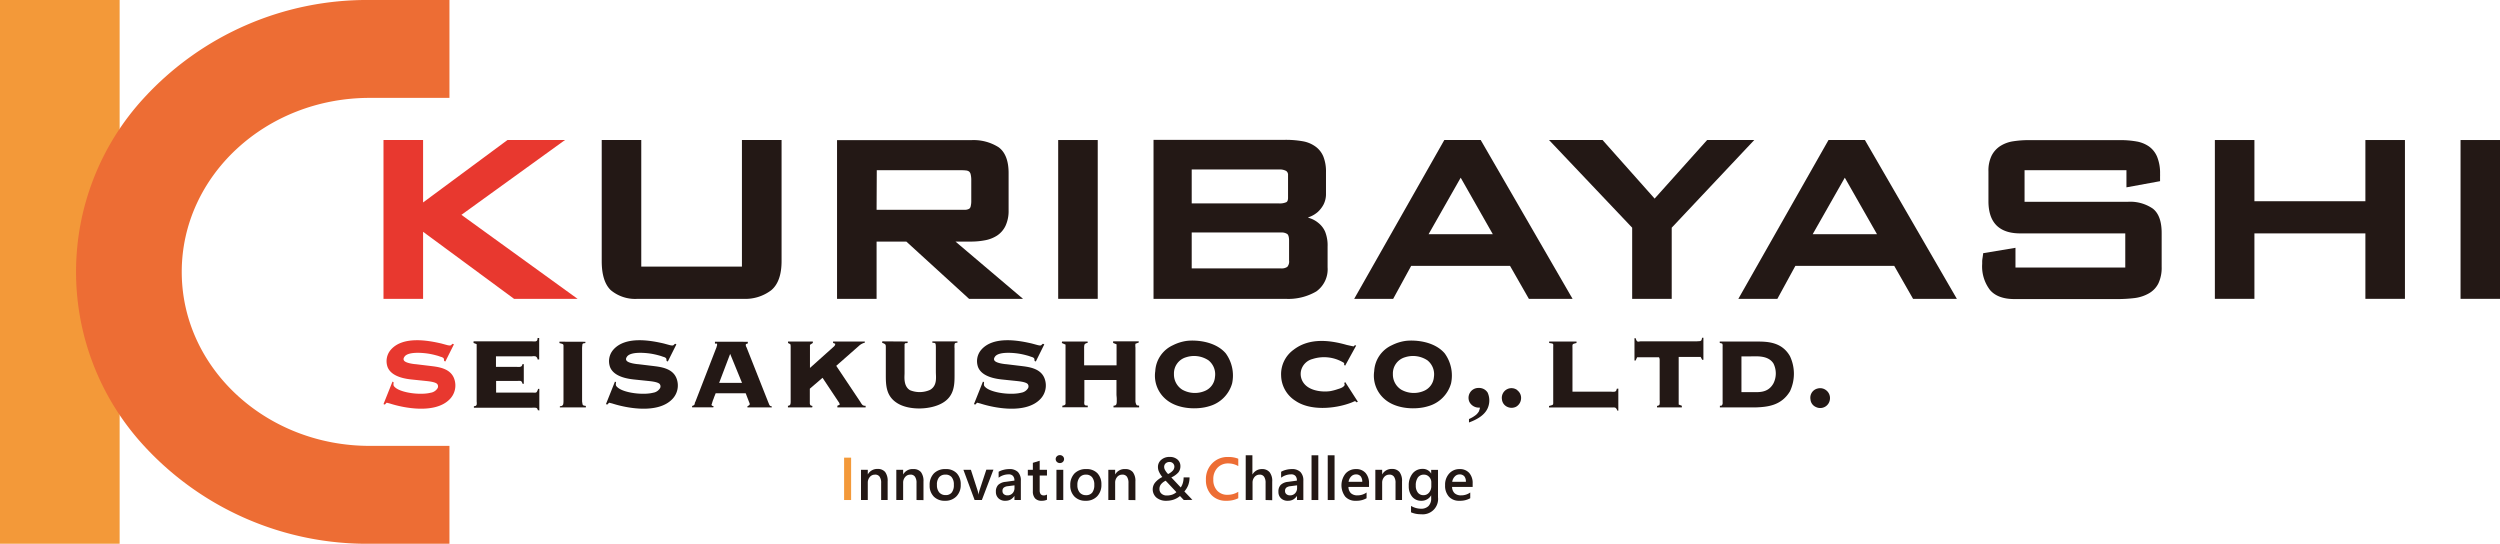 <svg xmlns="http://www.w3.org/2000/svg" viewBox="0 0 530.98 115.49"><defs><style>.cls-1{fill:#f39939;}.cls-2{fill:#ed6d34;}.cls-3{fill:#231815;}.cls-4{fill:#e8382f;}</style></defs><g id="レイヤー_2" data-name="レイヤー 2"><g id="レイヤー_1-2" data-name="レイヤー 1"><rect class="cls-1" width="25.41" height="115.49"/><path class="cls-2" d="M78.51,20.79H95.46V0H78.51A64.29,64.29,0,0,0,30.59,20.79a54.51,54.51,0,0,0,0,73.91,64.29,64.29,0,0,0,47.92,20.79H95.46V94.7H78.51c-22,0-39.91-16.54-39.91-36.95S56.47,20.79,78.51,20.79Z"/><path class="cls-1" d="M179.28,106.2v-9h1.49v9Z"/><path class="cls-3" d="M187.15,106.2v-3.6a2.25,2.25,0,0,0-.32-1.34,1.09,1.09,0,0,0-1-.45,1.38,1.38,0,0,0-1.08.49,1.83,1.83,0,0,0-.44,1.25v3.65h-1.44V99.78h1.44v1h0a2.27,2.27,0,0,1,2.08-1.18,2,2,0,0,1,1.61.65,3.14,3.14,0,0,1,.53,2v3.94Z"/><path class="cls-3" d="M194.66,106.2v-3.6a2.25,2.25,0,0,0-.32-1.34,1.09,1.09,0,0,0-1-.45,1.38,1.38,0,0,0-1.08.49,1.83,1.83,0,0,0-.44,1.25v3.65h-1.45V99.78h1.45v1h0A2.27,2.27,0,0,1,194,99.63a2,2,0,0,1,1.61.65,3.14,3.14,0,0,1,.53,2v3.94Z"/><path class="cls-3" d="M200.69,106.36a3.17,3.17,0,0,1-2.36-.89,3.27,3.27,0,0,1-.88-2.4,3.44,3.44,0,0,1,.91-2.53,3.33,3.33,0,0,1,2.49-.91,3.09,3.09,0,0,1,2.35.88,3.34,3.34,0,0,1,.85,2.42,3.39,3.39,0,0,1-.91,2.49A3.22,3.22,0,0,1,200.69,106.36Zm.08-5.55a1.63,1.63,0,0,0-1.33.58A2.41,2.41,0,0,0,199,103a2.35,2.35,0,0,0,.49,1.59,1.7,1.7,0,0,0,1.34.56,1.57,1.57,0,0,0,1.32-.55,2.53,2.53,0,0,0,.44-1.64,2.41,2.41,0,0,0-.47-1.62A1.62,1.62,0,0,0,200.77,100.81Z"/><path class="cls-3" d="M208.54,106.2H207l-2.38-6.42h1.59l1.39,4.3a4.61,4.61,0,0,1,.22,1h0a7.17,7.17,0,0,1,.24-1l1.43-4.33H211Z"/><path class="cls-3" d="M215.46,106.2v-.88h0a2.5,2.5,0,0,1-.81.78,2.28,2.28,0,0,1-1.09.26,2,2,0,0,1-1.49-.52,1.84,1.84,0,0,1-.55-1.39A2,2,0,0,1,212,103a2.62,2.62,0,0,1,1.57-.66l1.88-.26a1.37,1.37,0,0,0-.31-1,1.16,1.16,0,0,0-.91-.33,3.56,3.56,0,0,0-2.13.71V100.2a4,4,0,0,1,1-.4,4.9,4.9,0,0,1,1.24-.17,2.49,2.49,0,0,1,1.86.62,2.55,2.55,0,0,1,.62,1.88v4.07Zm-1.38-2.94a1.67,1.67,0,0,0-.9.32.9.9,0,0,0-.26.72.82.82,0,0,0,.29.66,1.13,1.13,0,0,0,.77.25,1.43,1.43,0,0,0,1.07-.44,1.57,1.57,0,0,0,.42-1.11v-.58Z"/><path class="cls-3" d="M222.37,106.14a2.55,2.55,0,0,1-1.11.22,1.82,1.82,0,0,1-1.42-.51,2.2,2.2,0,0,1-.47-1.52V101H218.3V99.78h1.07V98.3l1.45-.44v1.92h1.55V101h-1.55v3.11a1.37,1.37,0,0,0,.22.86.87.87,0,0,0,.69.25,1.14,1.14,0,0,0,.64-.19Z"/><path class="cls-3" d="M225.11,98.35a.88.88,0,0,1-.63-.24.81.81,0,0,1-.26-.6.79.79,0,0,1,.26-.6.92.92,0,0,1,1.26,0,.82.82,0,0,1,0,1.2A.88.88,0,0,1,225.11,98.35Zm-.73,7.85V99.78h1.45v6.42Z"/><path class="cls-3" d="M230.57,106.36a3.17,3.17,0,0,1-2.36-.89,3.28,3.28,0,0,1-.89-2.4,3.48,3.48,0,0,1,.91-2.53,3.37,3.37,0,0,1,2.5-.91,3.11,3.11,0,0,1,2.35.88,3.38,3.38,0,0,1,.85,2.42,3.43,3.43,0,0,1-.91,2.49A3.22,3.22,0,0,1,230.57,106.36Zm.08-5.55a1.65,1.65,0,0,0-1.34.58,2.46,2.46,0,0,0-.48,1.63,2.35,2.35,0,0,0,.49,1.59,1.69,1.69,0,0,0,1.34.56,1.6,1.6,0,0,0,1.32-.55,2.59,2.59,0,0,0,.44-1.64,2.46,2.46,0,0,0-.47-1.62A1.62,1.62,0,0,0,230.65,100.81Z"/><path class="cls-3" d="M239.68,106.2v-3.6a2.32,2.32,0,0,0-.32-1.34,1.12,1.12,0,0,0-1-.45,1.38,1.38,0,0,0-1.08.49,1.83,1.83,0,0,0-.43,1.25v3.65h-1.45V99.78h1.45v1h0A2.27,2.27,0,0,1,239,99.63a2,2,0,0,1,1.61.65,3.08,3.08,0,0,1,.54,2v3.94Z"/><path class="cls-3" d="M251.43,106.2l-.81-.85a4.32,4.32,0,0,1-1.33.76,4.83,4.83,0,0,1-1.54.25,3.14,3.14,0,0,1-2.15-.69,2.32,2.32,0,0,1-.26-3.18,4.74,4.74,0,0,1,1.53-1.18,4.77,4.77,0,0,1-.7-1.1,2.37,2.37,0,0,1-.23-1,1.94,1.94,0,0,1,.7-1.55,2.58,2.58,0,0,1,1.78-.61,2.42,2.42,0,0,1,1.68.56,1.81,1.81,0,0,1,.61,1.37,2.1,2.1,0,0,1-.42,1.34,4.44,4.44,0,0,1-1.51,1.08l2,2.13a3.15,3.15,0,0,0,.46-1,4.14,4.14,0,0,0,.15-1.14h1.26a4.75,4.75,0,0,1-.27,1.62,4.53,4.53,0,0,1-.83,1.37l1.71,1.79Zm-1.57-1.67-2.28-2.43a2.77,2.77,0,0,0-1,.77,1.56,1.56,0,0,0-.32,1,1.26,1.26,0,0,0,.45,1,1.62,1.62,0,0,0,1.07.37,3.51,3.51,0,0,0,1.15-.17A2.71,2.71,0,0,0,249.86,104.53Zm-1.77-3.85a3.09,3.09,0,0,0,1-.72,1.29,1.29,0,0,0,.34-.86,1,1,0,0,0-.3-.7,1,1,0,0,0-.69-.28,1.2,1.2,0,0,0-.86.29,1,1,0,0,0-.32.8,1.33,1.33,0,0,0,.21.66A3.89,3.89,0,0,0,248.09,100.68Z"/><path class="cls-2" d="M263,105.82a5.47,5.47,0,0,1-2.55.54,4.13,4.13,0,0,1-3.15-1.23,4.49,4.49,0,0,1-1.17-3.24,4.7,4.7,0,0,1,1.33-3.48,4.5,4.5,0,0,1,3.36-1.35,5.59,5.59,0,0,1,2.18.37V99a4.16,4.16,0,0,0-2.14-.57,3,3,0,0,0-2.28.93,3.43,3.43,0,0,0-.88,2.49,3.28,3.28,0,0,0,.82,2.36,2.84,2.84,0,0,0,2.17.88,4.26,4.26,0,0,0,2.31-.64Z"/><path class="cls-3" d="M268.8,106.2v-3.63a2.25,2.25,0,0,0-.32-1.32,1.07,1.07,0,0,0-.94-.44,1.38,1.38,0,0,0-1.09.5,1.81,1.81,0,0,0-.42,1.22v3.67h-1.45V96.7H266v4.09h0a2.41,2.41,0,0,1,.87-.87,2.27,2.27,0,0,1,1.18-.29,2,2,0,0,1,1.61.67,3,3,0,0,1,.55,2v3.94Z"/><path class="cls-3" d="M275.47,106.2v-.88h0a2.5,2.5,0,0,1-.81.78,2.28,2.28,0,0,1-1.09.26,2,2,0,0,1-1.49-.52,1.8,1.8,0,0,1-.55-1.39A2,2,0,0,1,272,103a2.6,2.6,0,0,1,1.57-.66l1.88-.26a1.42,1.42,0,0,0-.31-1,1.16,1.16,0,0,0-.91-.33,3.56,3.56,0,0,0-2.13.71V100.2a4,4,0,0,1,1-.4,4.9,4.9,0,0,1,1.24-.17,2.49,2.49,0,0,1,1.86.62,2.55,2.55,0,0,1,.62,1.88v4.07Zm-1.37-2.94a1.74,1.74,0,0,0-.91.32.93.93,0,0,0-.26.72.83.83,0,0,0,.3.66,1.13,1.13,0,0,0,.77.25,1.43,1.43,0,0,0,1.07-.44,1.57,1.57,0,0,0,.42-1.11v-.58Z"/><path class="cls-3" d="M278.56,106.2V96.7H280v9.5Z"/><path class="cls-3" d="M282,106.2V96.7h1.45v9.5Z"/><path class="cls-3" d="M286.4,103.42a1.88,1.88,0,0,0,.53,1.34,2,2,0,0,0,1.4.45,3.25,3.25,0,0,0,1.92-.61v1.22a4.31,4.31,0,0,1-2.27.54,2.87,2.87,0,0,1-2.26-.88,4,4,0,0,1,.09-4.93,2.89,2.89,0,0,1,2.16-.92,2.59,2.59,0,0,1,2.06.82,3.23,3.23,0,0,1,.74,2.25v.72Zm2.93-1.09a1.75,1.75,0,0,0-.35-1.18,1.25,1.25,0,0,0-1-.39,1.39,1.39,0,0,0-1,.43,2,2,0,0,0-.55,1.14Z"/><path class="cls-3" d="M296.4,106.2v-3.6a2.25,2.25,0,0,0-.32-1.34,1.12,1.12,0,0,0-1-.45,1.38,1.38,0,0,0-1.08.49,1.83,1.83,0,0,0-.44,1.25v3.65h-1.45V99.78h1.45v1h0a2.26,2.26,0,0,1,2.08-1.18,2,2,0,0,1,1.6.65,3.08,3.08,0,0,1,.54,2v3.94Z"/><path class="cls-3" d="M305.42,105.6a3.26,3.26,0,0,1-3.61,3.62,5.17,5.17,0,0,1-2.12-.41v-1.36a4.25,4.25,0,0,0,2.09.6,2.17,2.17,0,0,0,1.63-.58,2.27,2.27,0,0,0,.56-1.66v-.62h0a2.32,2.32,0,0,1-2.11,1.17,2.4,2.4,0,0,1-1.93-.87,3.42,3.42,0,0,1-.72-2.28,4,4,0,0,1,.79-2.62,2.65,2.65,0,0,1,2.15-1,2,2,0,0,1,1.82,1h0v-.8h1.45ZM304,102.47a1.65,1.65,0,0,0-.45-1.17,1.47,1.47,0,0,0-1.12-.49,1.52,1.52,0,0,0-1.28.6,2.87,2.87,0,0,0-.45,1.74,2.32,2.32,0,0,0,.44,1.47,1.44,1.44,0,0,0,1.18.55,1.49,1.49,0,0,0,1.2-.55,2.1,2.1,0,0,0,.48-1.43Z"/><path class="cls-3" d="M308.41,103.42a1.88,1.88,0,0,0,.54,1.34,2,2,0,0,0,1.39.45,3.28,3.28,0,0,0,1.93-.61v1.22a4.37,4.37,0,0,1-2.28.54,2.89,2.89,0,0,1-2.26-.88,3.43,3.43,0,0,1-.8-2.43,3.47,3.47,0,0,1,.89-2.5,2.89,2.89,0,0,1,2.16-.92,2.62,2.62,0,0,1,2.07.82,3.22,3.22,0,0,1,.73,2.25v.72Zm2.93-1.09a1.75,1.75,0,0,0-.34-1.18,1.29,1.29,0,0,0-1-.39,1.37,1.37,0,0,0-1,.43,2,2,0,0,0-.56,1.14Z"/><path class="cls-4" d="M98,45.63l24.67,17.84H109.18L89.86,49.23V63.47H81.45V29.74h8.41V43l17.92-13.26H120Z"/><path class="cls-3" d="M157.58,29.74H166V55.46c0,2.89-.75,5-2.22,6.2a9.08,9.08,0,0,1-5.92,1.81H135.46a8.08,8.08,0,0,1-5.72-1.83c-1.29-1.22-1.94-3.3-1.94-6.18V29.74h8.4V56.62h21.38Z"/><path class="cls-3" d="M206.22,51.31a15.71,15.71,0,0,0,2.95-.27,7.08,7.08,0,0,0,2.59-1,5.13,5.13,0,0,0,1.81-2.09,7.52,7.52,0,0,0,.65-3.3v-7.9c0-2.61-.72-4.45-2.13-5.48a9.89,9.89,0,0,0-5.87-1.5H177.78V63.47h8.4V51.31h6.32l13.32,12.16h11.46L202.94,51.31Zm-20-15.16h17.47c.56,0,1,0,1.42.05a1.35,1.35,0,0,1,.71.23,1.09,1.09,0,0,1,.34.59,5.27,5.27,0,0,1,.13,1.35v4.21a4.7,4.7,0,0,1-.13,1.27.81.81,0,0,1-.33.5,1.91,1.91,0,0,1-.77.21c-.37,0-.83,0-1.37,0H186.18Z"/><path class="cls-3" d="M224.75,29.74h8.4V63.47h-8.4Z"/><path class="cls-3" d="M280.05,47.38a5.62,5.62,0,0,0-1.74-1l-.53-.18.5-.19a5.71,5.71,0,0,0,1.62-1,5.9,5.9,0,0,0,1.22-1.59,4.91,4.91,0,0,0,.51-2.32V36.58a8.65,8.65,0,0,0-.54-3.28,4.93,4.93,0,0,0-1.66-2.15A6.47,6.47,0,0,0,276.68,30a20.55,20.55,0,0,0-3.73-.3H245V63.47h28a11.77,11.77,0,0,0,6.57-1.57,5.78,5.78,0,0,0,2.4-5.13v-4.4a7.86,7.86,0,0,0-.52-3.15A4.85,4.85,0,0,0,280.05,47.38Zm-26.94,2h19a2.11,2.11,0,0,1,1.3.33c.17.13.38.49.38,1.41v4.21a1.74,1.74,0,0,1-.38,1.35,2.11,2.11,0,0,1-1.3.33h-19ZM273.57,42c0,.49-.12.81-.36.94a3.42,3.42,0,0,1-1.62.26H253.11V36h18.48a2.9,2.9,0,0,1,1.59.31,1,1,0,0,1,.39.89Z"/><path class="cls-3" d="M306.76,29.74,287.62,63.47h8.28l3.82-7h21l4,7H334L314.49,29.74Zm10.3,20H303.42l6.82-12Z"/><path class="cls-3" d="M372.59,29.74,355.06,48.36V63.47h-8.4V48.36L329,29.74h11.37l11.06,12.44,11.15-12.44Z"/><path class="cls-3" d="M388.36,29.74,369.21,63.47h8.29l3.82-7h21l4,7h9.3L396.09,29.74Zm10.3,20H385l6.82-12Z"/><path class="cls-3" d="M459.12,49.51v7.17a7.73,7.73,0,0,1-.7,3.52,5,5,0,0,1-2,2.1,8.21,8.21,0,0,1-3,1,30.84,30.84,0,0,1-3.76.22H427.87c-2.38,0-4.13-.65-5.22-1.94A8.22,8.22,0,0,1,421,56.05c0-.17,0-.38,0-.62a6.28,6.28,0,0,1,.08-.66l.14-1,6.85-1.14v4.19h23.32V49.57H429.08c-4.48,0-6.75-2.3-6.75-6.84V36.38a7.19,7.19,0,0,1,.68-3.33A5.29,5.29,0,0,1,424.87,31a7.1,7.1,0,0,1,2.76-1,22,22,0,0,1,3.34-.24h19.32a19.82,19.82,0,0,1,3.41.27,6.62,6.62,0,0,1,2.7,1.06,5.11,5.11,0,0,1,1.76,2.22,9.18,9.18,0,0,1,.62,3.63,4.53,4.53,0,0,1,0,.52c0,.15,0,.26,0,.35v.67l-7.14,1.31V36.15H430v6.71h21.93a8.49,8.49,0,0,1,5.3,1.44C458.49,45.28,459.12,47,459.12,49.51Z"/><path class="cls-3" d="M502.39,29.74h8.4V63.47h-8.4V49.57H478.82v13.9h-8.4V29.74h8.4v13h23.57Z"/><path class="cls-3" d="M531,29.74V63.47h-8.4V29.74Z"/><path class="cls-4" d="M96.41,73.14l-1.82,3.64-.26-.11c-.06-.56,0-.6-.56-.85-.14,0-.41-.15-1-.31a15.4,15.4,0,0,0-2-.43c-.91-.12-4-.46-4.83.64-.21.3-.3.55-.16.81.32.62,2.24.81,2.59.83l2.9.35c1.68.21,4.45.44,5.23,2.83a4.16,4.16,0,0,1-1,4.27c-3.06,3.12-9.6,1.9-12.73.88l-.65-.16-.39.4-.28-.1,1.91-4.78.23.12c0,.58-.18.72.49,1.24,1.47,1.09,5.37,1.53,7.4,1a2.07,2.07,0,0,0,1.48-1,.81.81,0,0,0-.07-.81c-.38-.55-2.43-.67-2.59-.7l-2.41-.25c-1.08-.11-4.69-.37-5.58-2.72a3.7,3.7,0,0,1,.7-3.65c2.61-3,8.08-1.94,10.74-1.32l1.14.31a3,3,0,0,0,.61.11h.14l.16-.07a2.7,2.7,0,0,1,.35-.3Z"/><path class="cls-3" d="M114.52,71.79v4.56h-.34a.78.78,0,0,0-.45-.67,2,2,0,0,0-.73,0h-7.66v2.24h4.42a3.18,3.18,0,0,0,.7,0c.33-.1.4-.17.51-.58h.28v4.17H111c-.14-.25-.09-.44-.41-.6a3.16,3.16,0,0,0-.7,0h-4.52v2.48h7.73c.85,0,.84.16,1.2-.8l.25,0v4.6l-.34-.09a.49.49,0,0,0-.5-.5,3,3,0,0,0-.72,0H100.65v-.31c.23-.06.45,0,.59-.34a2.62,2.62,0,0,0,0-.68V73.1l-.66-.25V72.5h12.47a3.77,3.77,0,0,0,.75,0c.45-.19.29-.4.4-.72Z"/><path class="cls-3" d="M124.33,72.59v.26c-.21.11-.65-.07-.65.49a5.26,5.26,0,0,0-.05.88v11c0,.09.09.61.11.7.21.31.4.21.69.3v.31h-5.52v-.26c.19,0,.58,0,.72-.44a4.36,4.36,0,0,0,.05-.82V73.87c0-.82.1-.74-.86-1v-.3Z"/><path class="cls-3" d="M143.66,73.14l-1.82,3.64-.26-.11c-.06-.56,0-.6-.56-.85-.14,0-.41-.15-1-.31a15.4,15.4,0,0,0-2-.43c-.91-.12-4-.46-4.83.64-.21.3-.3.55-.16.81.32.62,2.24.81,2.59.83l2.9.35c1.68.21,4.45.44,5.23,2.83a4.16,4.16,0,0,1-1,4.27c-3.06,3.12-9.6,1.9-12.73.88l-.65-.16-.39.4-.28-.1,1.91-4.78.23.12c-.05.58-.18.72.49,1.24,1.47,1.09,5.37,1.53,7.4,1a2.07,2.07,0,0,0,1.48-1,.81.81,0,0,0-.07-.81c-.38-.55-2.43-.67-2.59-.7l-2.41-.25c-1.08-.11-4.69-.37-5.58-2.72a3.7,3.7,0,0,1,.7-3.65c2.61-3,8.08-1.94,10.74-1.32l1.14.31a3,3,0,0,0,.61.11h.14l.16-.07a2.7,2.7,0,0,1,.35-.3Z"/><path class="cls-3" d="M158.83,72.59l0,.35-.4.14a.81.81,0,0,0,.12.67l4.62,11.68.22.54c.18.3.23.26.53.35l0,.21h-4.62l-.35,0c-.19,0-.22.05-.22-.2l.49-.35v-.21l0-.1-.07-.14-.77-2H152l-.21.54a4,4,0,0,0-.19.51l-.21.52c-.05.2-.12.37-.16.55s-.21.31,0,.52l.33.11-.06.24H147v-.31a.75.75,0,0,0,.51-.3l.05-.14,0-.12a1.35,1.35,0,0,1,.14-.34l4.5-11.61a1.24,1.24,0,0,1,.1-.35l0-.16,0-.1,0-.11h-.45v-.4Zm-1.23,8.73-2.52-6.16-2.34,6.16Z"/><path class="cls-3" d="M172.64,72.54v.3l-.61.4v4.91l4.86-4.35c.1-.11.51-.33.51-.79l-.46-.17v-.3h6.74v.24a2.85,2.85,0,0,0-1.26.69l-4.81,4.23,5.12,7.66a3.32,3.32,0,0,0,.46.66.94.94,0,0,0,.66.16l0,.35h-6v-.35l.51-.24a1.34,1.34,0,0,0-.28-.62l-3.38-5.08L172,82.56v3.17c.09.24,0,.19.21.4l.15.05c.14,0,.11,0,.2.09l-.06.26h-5.15l0-.35a.51.51,0,0,0,.53-.35,2.89,2.89,0,0,0,.05-.66V73.5a1.92,1.92,0,0,0-.07-.4l-.49-.25v-.31Z"/><path class="cls-3" d="M192.77,72.54v.3c-.28.11-.49-.1-.65.27,0,.09,0,.6,0,.72v5.42c0,.72-.29,2.77,1.17,3.63a5.43,5.43,0,0,0,4.24-.07c1.59-.92,1.24-2.7,1.24-3.83V73.87s0-.62-.05-.73c0-.4-.55-.3-.69-.35l0-.28h5.32l0,.28c-.28,0-.61,0-.61.42a4,4,0,0,0,0,.78v5.47c0,2.05.05,4.64-2.59,6.14-2.46,1.43-6.89,1.6-9.42.12s-2.59-3.81-2.59-6.12V74c0-.83.05-.88-.79-1.2l.05-.3Z"/><path class="cls-3" d="M221.8,73.14,220,76.78l-.26-.11c-.06-.56,0-.6-.56-.85-.14,0-.41-.15-1-.31a15.4,15.4,0,0,0-2-.43c-.91-.12-4-.46-4.83.64-.21.3-.3.55-.16.81.32.62,2.24.81,2.59.83l2.9.35c1.68.21,4.45.44,5.23,2.83a4.16,4.16,0,0,1-1,4.27c-3.06,3.12-9.6,1.9-12.73.88l-.65-.16-.39.4-.28-.1,1.91-4.78.23.12c0,.58-.18.72.49,1.24,1.47,1.09,5.37,1.53,7.4,1a2.07,2.07,0,0,0,1.48-1,.81.81,0,0,0-.07-.81c-.38-.55-2.43-.67-2.59-.7l-2.41-.25c-1.08-.11-4.69-.37-5.58-2.72a3.7,3.7,0,0,1,.7-3.65c2.61-3,8.08-1.94,10.74-1.32l1.14.31a3,3,0,0,0,.61.11H221l.16-.07a2.7,2.7,0,0,1,.35-.3Z"/><path class="cls-3" d="M231,72.54v.31a.78.78,0,0,0-.67.35,2.8,2.8,0,0,0-.07.76v3.63h6.89V73.13l-.73-.29V72.5h5.44v.25l-.7.26a3,3,0,0,0,0,.81V85.17a1.66,1.66,0,0,0,.14.66c.14.4.4.25.64.33v.37H236.5v-.35c.21-.05.48,0,.63-.37a2.69,2.69,0,0,0,.06-.71v-.39c0-.31-.06-.63-.06-1v-3h-6.82v2.94c0,.21,0,.47,0,.72v.77a2.71,2.71,0,0,0,0,.75c.25.35.46.21.72.26l0,.35h-5.42l.05-.35c.14,0,.56-.05.65-.35V73.19l-.79-.34.06-.31Z"/><path class="cls-3" d="M260.34,75.05a8,8,0,0,1,1.35,6.39,7,7,0,0,1-4.92,4.85c-2.31.72-6.49.72-9.06-1.41a6.56,6.56,0,0,1-2.34-6.06,6.41,6.41,0,0,1,3.76-5.5,9.26,9.26,0,0,1,2.94-.92C254,72.17,258.1,72.44,260.34,75.05Zm-9.24,7.71a5.45,5.45,0,0,0,4.83.26,3.48,3.48,0,0,0,2.12-2.94,3.79,3.79,0,0,0-1.38-3.55,5.52,5.52,0,0,0-4.76-.65,3.57,3.57,0,0,0-2.57,3.56A3.8,3.8,0,0,0,251.1,82.76Z"/><path class="cls-3" d="M287.78,73.31l.26.09-2.34,4.26-.21-.14V77.1a8,8,0,0,0-6.72-.85,3.37,3.37,0,0,0-2.45,2.52,3.27,3.27,0,0,0,.83,2.9c1.4,1.5,4.09,1.61,5.4,1.4a10.64,10.64,0,0,0,1.64-.44,4.26,4.26,0,0,0,.9-.35c.4-.3.5-.3.5-.73l-.1-.2.23-.19,2.67,4.15-.24.15c-.41-.4-.37-.24-1,0l-.36.14c-3.36,1.23-8.47,1.68-11.6-.44a6.51,6.51,0,0,1-3.09-5.38,6.4,6.4,0,0,1,2.67-5.51c3.4-2.61,7.8-2,11.3-1l1.42.31Z"/><path class="cls-3" d="M306.84,75.05a8,8,0,0,1,1.35,6.39,7,7,0,0,1-4.92,4.85c-2.31.72-6.49.72-9.06-1.41a6.56,6.56,0,0,1-2.34-6.06,6.41,6.41,0,0,1,3.76-5.5,9.33,9.33,0,0,1,2.94-.92C300.54,72.17,304.6,72.44,306.84,75.05Zm-9.23,7.71a5.43,5.43,0,0,0,4.82.26,3.48,3.48,0,0,0,2.12-2.94,3.79,3.79,0,0,0-1.38-3.55,5.52,5.52,0,0,0-4.76-.65,3.57,3.57,0,0,0-2.57,3.56A3.79,3.79,0,0,0,297.61,82.76Z"/><path class="cls-3" d="M312,89a6.48,6.48,0,0,0,1.52-.91,3.13,3.13,0,0,0,.62-.77c0-.1.24-.64.15-.75a2.25,2.25,0,0,1-2.18-1.17,2.11,2.11,0,0,1,.1-2,2.08,2.08,0,0,1,1.84-1,2.13,2.13,0,0,1,1.92,1,4.07,4.07,0,0,1-.05,3.41c-.73,1.5-2.4,2.36-3.92,2.92Z"/><path class="cls-3" d="M322.24,82.88a2,2,0,0,1,.82,1.82A2.11,2.11,0,0,1,322,86.39a2.13,2.13,0,0,1-1.91,0A1.94,1.94,0,0,1,319,84.82a2.05,2.05,0,0,1,3.29-1.94Z"/><path class="cls-3" d="M334.84,72.54l0,.31c-1,.25-.86.2-.86,1.18v9.16h8.21a3.15,3.15,0,0,0,.75,0c.36-.1.33-.24.47-.64h.31V87c0,.15.07.24-.17.24-.39-.8-.46-.7-1.26-.7H329v-.31c1-.3.89-.11.89-1.16V73.92c0-1,.18-.91-.86-1.07l0-.31Z"/><path class="cls-3" d="M347.47,71.89a.73.73,0,0,0,.28.61c.19.14.45,0,.68,0h11.82l.82-.05c.41-.14.3-.26.46-.72h.26v4.69h-.26l-.32-.61h-4.67V85.92l.67.26v.35h-5.27v-.31c.3-.09.56-.11.56-.49a3.2,3.2,0,0,0,0-.77v-8.5a1.21,1.21,0,0,0-.14-.58h-4.65l-.32.7h-.24V71.82Z"/><path class="cls-3" d="M372.93,72.54c2.33,0,5.46,0,7.24,3.1a8.74,8.74,0,0,1,0,7.48c-1.82,3-4.68,3.32-7.29,3.41h-7.59l0-.35h.3c.37-.26.28-.61.28-.87V73.47a.78.78,0,0,0-.1-.51l-.51-.12v-.3Zm3.74,8.88a4.72,4.72,0,0,0,0-4.21c-1.11-1.77-3.54-1.52-4.8-1.52h-2v7.59h1.88C373.42,83.28,375.47,83.58,376.67,81.42Z"/><path class="cls-3" d="M387.85,82.88a2.07,2.07,0,0,1,.82,1.82,2.07,2.07,0,0,1-3,1.74,1.92,1.92,0,0,1-1.14-1.62A2,2,0,0,1,386,82.53,2.06,2.06,0,0,1,387.85,82.88Z"/></g></g></svg>